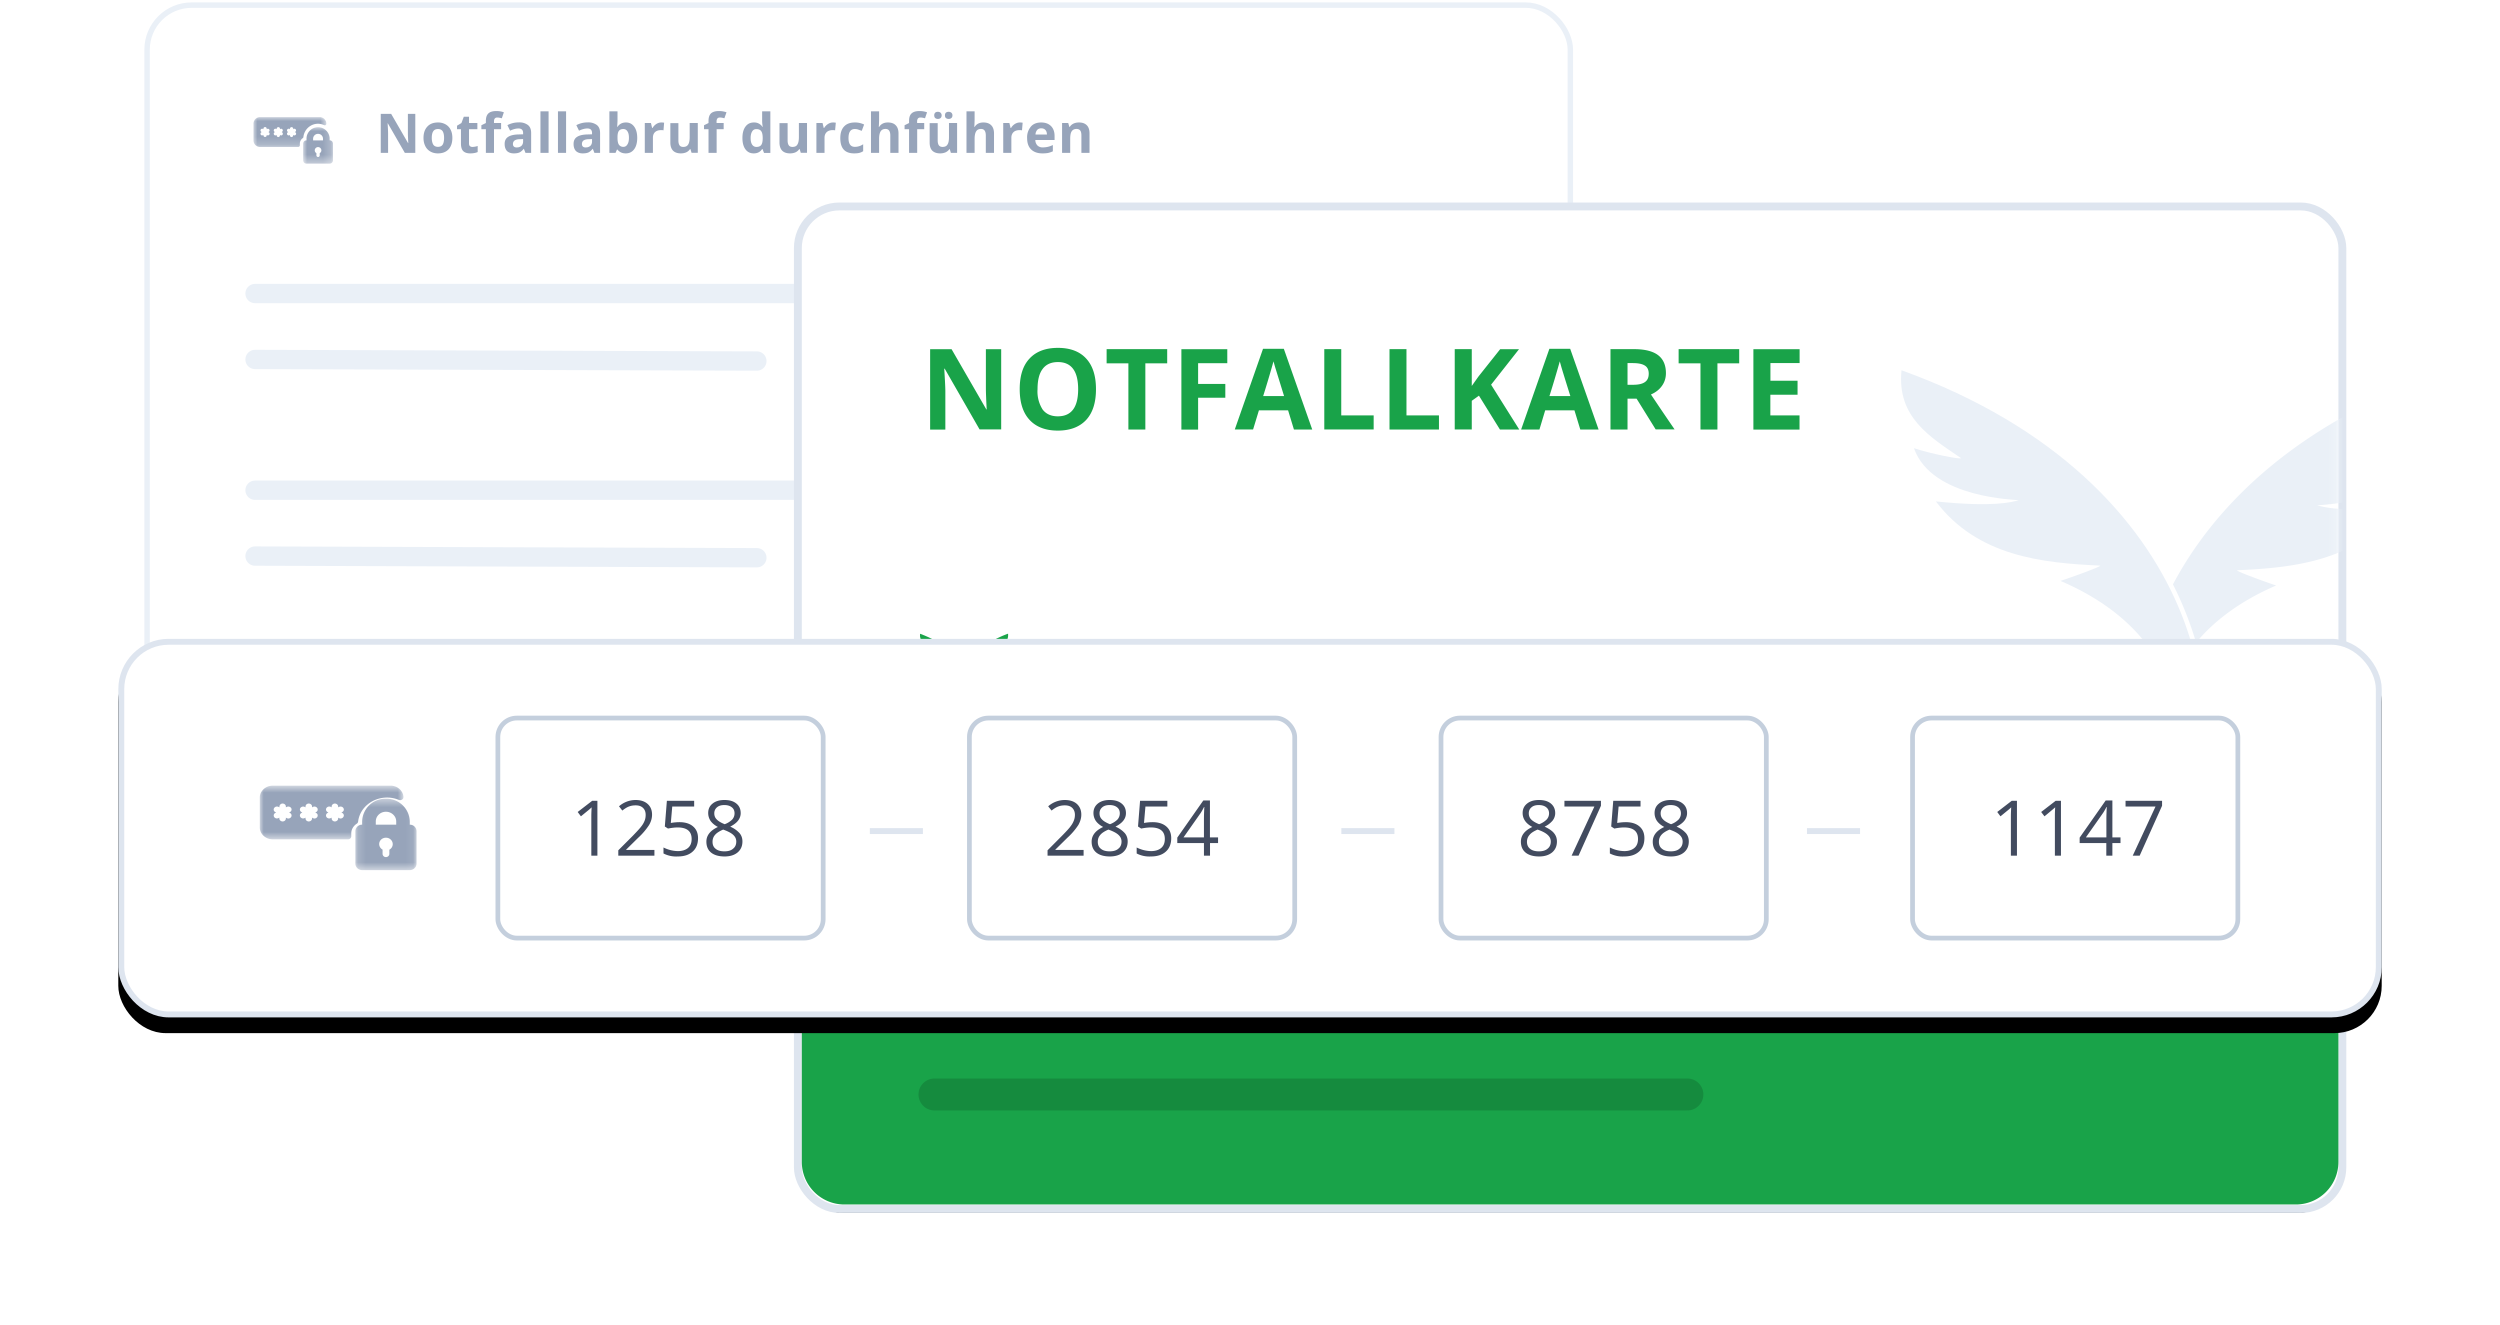 <svg xmlns="http://www.w3.org/2000/svg" xmlns:xlink="http://www.w3.org/1999/xlink" width="317" height="168" viewBox="0 0 317 168">
  <defs>
    <path id="d" d="M0 0h9.24v3.79H0z"/>
    <path id="f" d="M0 0h3.78v4.63H0z"/>
    <path id="m" d="M0 .62h18.22v6.81H0z"/>
    <path id="o" d="M.16.43h7.76v9.05H.16z"/>
    <filter id="b" width="1.03" height="1.05" x="-.01" y="-.01" filterUnits="objectBoundingBox">
      <feMorphology in="SourceAlpha" operator="dilate" radius=".69" result="shadowSpreadOuter1"/>
      <feOffset dy="1" in="shadowSpreadOuter1" result="shadowOffsetOuter1"/>
      <feGaussianBlur in="shadowOffsetOuter1" result="shadowBlurOuter1" stdDeviation=".5"/>
      <feComposite in="shadowBlurOuter1" in2="SourceAlpha" operator="out" result="shadowBlurOuter1"/>
      <feColorMatrix in="shadowBlurOuter1" values="0 0 0 0 0.592 0 0 0 0 0.643 0 0 0 0 0.729 0 0 0 0.097 0"/>
    </filter>
    <filter id="i" width="1.05" height="1.07" x="-.02" y="-.03" filterUnits="objectBoundingBox">
      <feMorphology in="SourceAlpha" operator="dilate" radius="1" result="shadowSpreadOuter1"/>
      <feOffset dy="1" in="shadowSpreadOuter1" result="shadowOffsetOuter1"/>
      <feGaussianBlur in="shadowOffsetOuter1" result="shadowBlurOuter1" stdDeviation="1"/>
      <feComposite in="shadowBlurOuter1" in2="SourceAlpha" operator="out" result="shadowBlurOuter1"/>
      <feColorMatrix in="shadowBlurOuter1" values="0 0 0 0 0.592 0 0 0 0 0.643 0 0 0 0 0.729 0 0 0 0.097 0"/>
    </filter>
    <filter id="k" width="1.16" height="1.98" x="-.08" y="-.45" filterUnits="objectBoundingBox">
      <feOffset dy="2" in="SourceAlpha" result="shadowOffsetOuter1"/>
      <feGaussianBlur in="shadowOffsetOuter1" result="shadowBlurOuter1" stdDeviation="7.5"/>
      <feComposite in="shadowBlurOuter1" in2="SourceAlpha" operator="out" result="shadowBlurOuter1"/>
      <feColorMatrix in="shadowBlurOuter1" values="0 0 0 0 0.404 0 0 0 0 0.459 0 0 0 0 0.553 0 0 0 0.12 0"/>
    </filter>
    <rect id="a" width="179.78" height="116.37" x="0" y="0" rx="5.65"/>
    <rect id="h" width="194.84" height="126.12" x="0" y="0" rx="5.27"/>
    <rect id="l" width="287" height="48" x="0" y="0" rx="6"/>
  </defs>
  <g fill="none" fill-rule="evenodd">
    <g transform="translate(19 1)">
      <mask id="c" fill="#fff">
        <use width="100%" height="100%" xlink:href="#a"/>
      </mask>
      <use width="100%" height="100%" fill="#000" filter="url(#b)" xlink:href="#a"/>
      <rect width="180.47" height="117.07" x="-.35" y="-.35" fill="#fff" stroke="#eaf0f7" stroke-width=".69" rx="5.65"/>
      <g fill="#eaf0f7" mask="url(#c)">
        <path d="M157.8 88.06c1.08-5.39 3.25-20.97-15-28.81 1.47-.5 5.16-1.81 5.18-2-7.64-.33-16.02-1.25-21.4-8.39 7.54.78 9.74.12 10.76-.13-.01-.12-11.3-.14-13.61-6.81 2.05.69 5.99 1.5 6.13 1.3-4.04-2.76-8.37-5.34-7.75-11.48 40.57 14.7 43.4 48.54 35.86 56.4-.07.08-.2.01-.17-.08"/>
        <path d="M156.28 88.77a30.15 30.15 0 01-.37-10.9 20.3 20.3 0 00-2.5-6.84c-1.64 8.06-.23 14.82 2.7 17.83.06.07.19 0 .17-.1m27.88-45.54c4.03-2.76 8.33-5.34 7.71-11.48-18.17 6.61-28.73 17.1-34.16 27.35 1.41 2.8 2.38 5.4 3.04 7.66 2.36-2.82 5.74-5.44 10.54-7.51-1.47-.5-5.15-1.8-5.16-2 7.6-.33 15.94-1.24 21.3-8.38-7.5.78-9.7.11-10.72-.14.02-.11 11.25-.13 13.56-6.8-2.05.69-5.97 1.5-6.1 1.3"/>
      </g>
      <path fill="#19a349" d="M0 91.44h179.62v19.14c0 3.2-2.6 5.8-5.8 5.8H5.8a5.8 5.8 0 01-5.79-5.8V91.44z"/>
      <path fill="#97a4ba" fill-rule="nonzero" d="M30.21 18.38v-2.41c0-.3-.02-.73-.06-1.33h.03l2.15 3.74h1.33v-4.94h-.94v2.43c0 .27.02.7.05 1.27h-.03l-2.14-3.7h-1.32v4.94zm6.31.07c.58 0 1.03-.17 1.36-.52.32-.35.48-.83.48-1.44 0-.4-.07-.75-.22-1.04-.15-.3-.36-.52-.64-.68a1.9 1.9 0 00-.96-.24c-.58 0-1.03.17-1.35.52-.32.34-.49.82-.49 1.44 0 .4.08.74.23 1.04.15.3.36.52.64.68.27.16.6.24.95.24zm.02-.83c-.28 0-.48-.1-.6-.28-.12-.2-.19-.48-.19-.85 0-.38.06-.66.19-.85.12-.18.32-.28.6-.28.27 0 .47.1.59.28.12.2.18.47.18.85 0 .37-.06.66-.18.85-.12.19-.32.28-.6.28zm4.08.83c.38 0 .7-.06.95-.17v-.77a2.2 2.2 0 01-.65.12.49.49 0 01-.33-.1c-.08-.07-.12-.18-.12-.33v-1.82h1.06v-.78h-1.06v-.8h-.66l-.3.8-.56.34v.44h.5v1.82c0 .42.08.73.27.94.19.2.49.31.9.31zm3.02-.07v-3h.9v-.78h-.9v-.23c0-.14.03-.25.1-.34.06-.08.17-.13.32-.13.17 0 .36.04.57.1l.26-.76c-.27-.1-.59-.16-.95-.16-.46 0-.8.1-1.01.3-.21.2-.32.51-.32.95v.27l-.57.28v.5h.57v3zm2.52.07c.29 0 .53-.04.71-.12.19-.09.36-.24.54-.46h.02l.2.51h.72v-2.52c0-.45-.13-.78-.4-1a1.8 1.8 0 00-1.17-.34c-.53 0-1 .12-1.44.35l.34.7c.4-.19.76-.28 1.06-.28.4 0 .59.2.59.57v.17l-.66.02c-.56.02-.98.13-1.26.32s-.42.48-.42.88c0 .39.1.68.3.9.22.2.5.3.87.3zm.38-.75c-.33 0-.5-.15-.5-.44 0-.2.08-.35.22-.45.15-.1.37-.16.67-.16l.4-.02v.31c0 .23-.07.41-.21.55a.8.8 0 01-.58.2zm4.02.68v-5.26h-1.03v5.26zm2.22 0v-5.26h-1.03v5.26zm2.11.07c.3 0 .54-.04.72-.12.19-.09.36-.24.54-.46h.02l.2.51h.72v-2.52c0-.45-.13-.78-.4-1a1.8 1.8 0 00-1.17-.34c-.53 0-1 .12-1.44.35l.34.7c.4-.19.76-.28 1.06-.28.4 0 .59.2.59.57v.17l-.66.02c-.56.02-.98.13-1.26.32s-.42.48-.42.88c0 .39.1.68.3.9.22.2.5.3.86.3zm.4-.75c-.34 0-.5-.15-.5-.44 0-.2.07-.35.21-.45.15-.1.37-.16.67-.16l.4-.02v.31c0 .23-.07.41-.21.55a.8.8 0 01-.58.2zm5.05.75c.45 0 .8-.17 1.06-.51.26-.34.4-.83.4-1.45 0-.61-.13-1.09-.39-1.44-.25-.34-.6-.52-1.04-.52-.48 0-.83.19-1.07.56h-.04l.04-.74v-1.23h-1.03v5.26h.78l.18-.41h.07c.25.32.6.48 1.04.48zm-.29-.83a.66.66 0 01-.57-.27c-.12-.17-.18-.46-.18-.87v-.11c0-.36.06-.62.18-.78.12-.15.3-.23.56-.23.21 0 .39.09.51.28.13.18.2.46.2.83 0 .38-.07.66-.2.85-.12.2-.29.3-.5.3zm3.74.76v-1.92c0-.3.09-.54.27-.71.19-.17.44-.25.77-.25a.9.9 0 01.3.03l.08-.97c-.1-.02-.2-.03-.35-.03-.23 0-.45.07-.65.2s-.35.3-.47.5h-.05l-.15-.63h-.78v3.78zm3.54.07c.26 0 .5-.05.7-.14.2-.1.35-.23.46-.4h.06l.14.47h.79V14.6h-1.03v1.78c0 .45-.07.77-.2.96-.13.2-.33.29-.62.29-.21 0-.37-.07-.46-.2-.1-.14-.15-.35-.15-.62v-2.2H66v2.46c0 .44.11.79.34 1.03.22.23.56.35 1 .35zm4.54-.07v-3h.89v-.78h-.9v-.23a.6.6 0 01.1-.34c.07-.08.17-.13.32-.13.18 0 .37.04.57.1l.27-.76c-.28-.1-.6-.16-.95-.16-.47 0-.8.1-1.02.3-.2.2-.31.51-.31.95v.27l-.57.28v.5h.57v3zm4.7.07c.48 0 .83-.18 1.07-.56h.04l.2.5h.8v-5.27h-1.04v1.21c0 .22.02.47.08.76h-.04a1.23 1.23 0 00-1.09-.56c-.45 0-.8.17-1.06.52s-.39.83-.39 1.45c0 .61.13 1.09.38 1.43.26.35.6.52 1.05.52zm.36-.82a.63.63 0 01-.55-.28c-.13-.19-.2-.46-.2-.84 0-.37.07-.65.2-.85.12-.2.3-.29.53-.29.28 0 .49.09.61.26.13.18.19.47.19.88v.1c-.01.38-.08.64-.2.79-.12.15-.32.23-.58.23zm4.25.82c.26 0 .5-.05.7-.14.2-.1.35-.23.46-.4h.06l.14.47h.79V14.6H82.3v1.78c0 .45-.07.77-.2.96-.12.2-.33.29-.62.29-.21 0-.37-.07-.46-.2-.1-.14-.15-.35-.15-.62v-2.2h-1.03v2.46c0 .44.11.79.34 1.03.22.23.56.35 1 .35zm4.37-.07v-1.92c0-.3.1-.54.28-.71.18-.17.44-.25.76-.25a.9.9 0 01.3.03l.09-.97c-.1-.02-.21-.03-.35-.03-.24 0-.45.07-.65.2s-.36.3-.48.5h-.05l-.15-.63h-.78v3.78zm3.76.07c.26 0 .47-.02.64-.06.17-.04.34-.11.5-.22v-.88a1.83 1.83 0 01-1.06.33c-.53 0-.8-.37-.8-1.11 0-.77.27-1.15.8-1.15.15 0 .29.02.43.07l.45.16.3-.8a2.62 2.62 0 00-1.17-.26c-.6 0-1.06.17-1.37.51-.32.34-.48.83-.48 1.47 0 1.3.58 1.94 1.76 1.94zm3.16-.07v-1.77c0-.44.07-.76.2-.96.13-.2.33-.3.62-.3.4 0 .6.28.6.83v2.2h1.04v-2.46c0-.45-.12-.8-.35-1.03-.22-.24-.56-.36-1-.36-.5 0-.87.19-1.1.56h-.05l.02-.3.02-.6v-1.07h-1.03v5.26zm4.83 0v-3h.89v-.78h-.9v-.23a.6.6 0 01.1-.34.41.41 0 01.32-.13c.18 0 .37.04.58.1l.26-.76c-.28-.1-.6-.16-.95-.16-.46 0-.8.1-1.01.3-.22.2-.32.51-.32.95v.27l-.57.28v.5h.57v3zm2.63-4.3c.14 0 .26-.04.34-.12.09-.08.13-.2.13-.33a.45.45 0 00-.13-.33.48.48 0 00-.34-.12.48.48 0 00-.35.11.47.47 0 00-.12.34c0 .14.04.25.12.33.09.08.2.12.35.12zm1.36 0a.5.5 0 00.35-.12c.09-.08.13-.19.13-.33a.44.44 0 00-.13-.33.5.5 0 00-.35-.12.52.52 0 00-.34.1c-.09.08-.13.2-.13.35 0 .16.04.27.13.34.1.08.2.11.34.11zm-1.07 4.37c.25 0 .48-.05.69-.14.2-.1.36-.23.47-.4h.05l.14.47h.79V14.6h-1.03v1.78c0 .45-.06.77-.2.96-.12.2-.33.29-.62.29-.2 0-.36-.07-.46-.2-.1-.14-.15-.35-.15-.62v-2.2h-1.02v2.46c0 .44.1.79.33 1.03.23.23.56.35 1 .35zm4.36-.07v-1.77c0-.44.07-.76.2-.96.12-.2.33-.3.62-.3.4 0 .6.28.6.83v2.2h1.04v-2.46c0-.45-.12-.8-.35-1.03-.23-.24-.56-.36-1-.36-.5 0-.87.19-1.1.56h-.05l.02-.3.02-.6v-1.07h-1.03v5.26zm4.66 0v-1.92c0-.3.1-.54.28-.71.18-.17.44-.25.77-.25a.9.9 0 01.3.03l.08-.97c-.1-.02-.21-.03-.35-.03-.23 0-.45.07-.65.2s-.36.3-.47.5h-.06l-.15-.63h-.78v3.78zm3.94.07c.29 0 .54-.02.74-.06.21-.05.4-.12.58-.2v-.8a2.83 2.83 0 01-1.28.3.91.91 0 01-.68-.25 1 1 0 01-.26-.69h2.44v-.5c0-.54-.15-.96-.45-1.26-.3-.3-.71-.46-1.25-.46-.55 0-1 .17-1.3.52a2.1 2.1 0 00-.48 1.47c0 .62.17 1.1.51 1.43.34.33.82.5 1.43.5zm.57-2.39h-1.45a.96.96 0 01.22-.59c.12-.13.3-.2.51-.2.22 0 .4.07.52.2.13.14.2.34.2.6zm2.95 2.32v-1.77c0-.45.06-.77.19-.96.13-.2.34-.3.62-.3.22 0 .37.08.47.21.1.14.14.34.14.62v2.2h1.03v-2.46c0-.45-.11-.8-.34-1.03-.23-.24-.56-.36-1-.36-.26 0-.49.05-.69.14-.2.1-.36.23-.47.42h-.06l-.14-.49h-.78v3.78z"/>
      <g transform="translate(13.14 13.85)">
        <mask id="e" fill="#fff">
          <use width="100%" height="100%" xlink:href="#d"/>
        </mask>
        <path fill="#97a4ba" d="M8.19.84c.25 0 .5.06.75.17a.2.2 0 00.3-.2A.84.84 0 008.4 0H.84A.84.84 0 000 .84v2.1c0 .47.38.85.84.85h4.83c.12 0 .21-.1.21-.21v-.21c0-.27.13-.53.35-.69a.2.2 0 00.1-.15c.1-.96.9-1.69 1.86-1.69zM1.94 1.92a.21.21 0 01-.21.37l-.05-.03v.05a.21.21 0 11-.42 0v-.05l-.05.03a.2.2 0 01-.29-.08.21.21 0 01.08-.29l.05-.03L1 1.87a.21.21 0 01.21-.37l.05.03v-.06a.21.21 0 11.42 0v.06l.05-.03a.21.21 0 01.2.37l-.04.02zm1.68 0c.1.06.13.19.08.29a.21.21 0 01-.3.08l-.04-.03v.05c0 .12-.1.22-.21.22a.21.21 0 01-.21-.22v-.05l-.05.03a.2.2 0 01-.29-.08.21.21 0 01.08-.29l.05-.03-.05-.02a.21.21 0 11.21-.37l.05.03v-.06c0-.11.1-.2.21-.2a.2.2 0 01.21.2v.06l.05-.03a.21.21 0 01.2.37l-.04.02zm1.68 0a.21.21 0 01-.21.37l-.05-.03v.05c0 .12-.1.22-.21.22a.21.21 0 01-.21-.22v-.05l-.05.03a.2.2 0 01-.29-.08.21.21 0 01.08-.29l.05-.03-.05-.02a.21.21 0 11.21-.37l.05.03v-.06c0-.11.1-.2.21-.2a.2.2 0 01.21.2v.06l.05-.03a.21.21 0 01.2.37l-.04.02z" mask="url(#e)"/>
      </g>
      <g transform="translate(19.44 15.12)">
        <mask id="g" fill="#fff">
          <use width="100%" height="100%" xlink:href="#f"/>
        </mask>
        <path fill="#97a4ba" d="M3.36 1.68v-.2a1.47 1.47 0 00-2.94 0v.2A.42.42 0 000 2.1v2.1c0 .24.19.43.42.43h2.94c.23 0 .42-.19.42-.42V2.1a.42.42 0 00-.42-.43zM2.1 3.3v.28a.21.21 0 11-.42 0V3.3a.42.42 0 01-.21-.35.42.42 0 11.84 0c0 .15-.09.28-.21.35zm.42-1.62H1.26v-.2a.63.63 0 111.26 0z" mask="url(#g)"/>
      </g>
      <path stroke="#158b3e" stroke-linecap="round" stroke-width="4.34" d="M23.18 103.57h133.57"/>
      <path fill="#c6e8d2" d="M0 89.26h179.62v2.12H0z"/>
    </g>
    <path stroke="#eaf0f7" stroke-linecap="round" stroke-width="2.45" d="M32.34 37.22h83.75m-83.75 8.36l63.63.2M32.34 62.16h83.75m-83.75 8.35l63.63.21"/>
    <g transform="translate(101.67 26.68)">
      <mask id="j" fill="#fff">
        <use width="100%" height="100%" xlink:href="#h"/>
      </mask>
      <use width="100%" height="100%" fill="#000" filter="url(#i)" xlink:href="#h"/>
      <rect width="195.84" height="127.12" x="-.5" y="-.5" fill="#fff" stroke="#dee5ef" rx="5.27"/>
      <g fill="#eaf0f7" mask="url(#j)">
        <path d="M174.22 74.96c1.06-5.23 3.17-20.36-14.62-27.98 1.44-.48 5.04-1.76 5.05-1.94-7.45-.33-15.61-1.21-20.85-8.14 7.34.75 9.49.1 10.49-.14-.02-.11-11.01-.13-13.27-6.61 2 .67 5.84 1.46 5.97 1.26-3.94-2.68-8.15-5.18-7.55-11.14 39.54 14.27 42.3 47.13 34.95 54.77-.07.07-.19.01-.17-.08"/>
        <path d="M173.1 75.7a26.87 26.87 0 01-.38-10.53 18.65 18.65 0 00-2.63-6.61c-1.72 7.78-.24 14.32 2.83 17.23.08.08.2.01.19-.08m26.23-43.61c3.88-2.67 8.03-5.15 7.43-11.08-17.5 6.38-27.67 16.5-32.91 26.4a43.2 43.2 0 012.93 7.38c2.27-2.72 5.53-5.24 10.15-7.24-1.41-.47-4.95-1.75-4.96-1.93 7.32-.32 15.35-1.2 20.5-8.09-7.22.75-9.33.1-10.31-.13.02-.11 10.83-.13 13.05-6.57-1.97.66-5.74 1.45-5.88 1.25"/>
      </g>
      <path fill="#19a349" d="M0 78h194.84v42.65a5.4 5.4 0 01-5.4 5.4H5.4a5.4 5.4 0 01-5.4-5.4V78.01z"/>
      <path fill="#19a349" fill-rule="nonzero" d="M18.2 27.78v-4.92c-.01-.59-.06-1.52-.14-2.79h.06l4.42 7.7h2.74V17.6h-1.94v4.94c0 .56.04 1.46.1 2.7h-.04l-4.41-7.64h-2.72v10.19h1.92zm14.26.14c1.56 0 2.76-.46 3.6-1.36.83-.9 1.24-2.2 1.24-3.89s-.41-2.98-1.24-3.88c-.82-.9-2.02-1.36-3.58-1.36s-2.76.45-3.6 1.35c-.84.89-1.25 2.18-1.25 3.88 0 1.7.41 3 1.25 3.9.83.9 2.03 1.36 3.58 1.36zm0-1.81c-.85 0-1.5-.3-1.93-.87a4.26 4.26 0 01-.64-2.57c0-1.14.21-2 .65-2.57.43-.58 1.08-.87 1.94-.87 1.7 0 2.56 1.15 2.56 3.44 0 2.3-.86 3.44-2.58 3.44zm11.1 1.67v-8.39h2.77v-1.8h-7.68v1.8h2.76v8.39h2.16zm6.69 0v-4.03h3.45V22h-3.45v-2.63h3.7V17.6h-5.82v10.19h2.12zm6.97 0l.74-2.43h3.7l.74 2.43h2.32l-3.6-10.23h-2.64L54.9 27.78zm3.93-4.24H58.5a138.5 138.5 0 001.31-4.4l.19.68zm11.36 4.24v-1.79H68.4v-8.4h-2.15v10.19h6.27zm8.28 0v-1.79h-4.12v-8.4h-2.15v10.19zm4.16 0v-3.64l.91-.65 2.66 4.29h2.45L87.4 22.1l3.54-4.5h-2.39l-2.75 3.46-.85 1.2v-4.67h-2.16v10.19zm8.58 0l.73-2.43h3.71l.74 2.43h2.32l-3.6-10.23h-2.64l-3.58 10.23zm3.93-4.24H94.8a138.5 138.5 0 001.31-4.4l.19.68c.08.28.46 1.53 1.15 3.72zm7.24 4.24v-3.91h1.15l2.42 3.9h2.4a411.3 411.3 0 01-3-4.43c.6-.26 1.07-.63 1.4-1.1.33-.46.5-1 .5-1.6 0-1.02-.34-1.79-1-2.29-.66-.5-1.68-.76-3.06-.76h-2.97v10.19zm.7-5.67h-.7v-2.75h.65c.7 0 1.21.1 1.54.31.33.2.5.55.5 1.03 0 .49-.16.85-.49 1.07-.32.23-.82.34-1.5.34zm10.7 5.67v-8.39h2.76v-1.8h-7.68v1.8h2.77v8.39zm10.41 0v-1.79h-3.7v-2.62h3.45V21.6h-3.44v-2.24h3.7V17.6h-5.86v10.19h5.85z"/>
      <path stroke="#158b3e" stroke-linecap="round" stroke-width="4.05" d="M16.04 90.54h160.41M16.04 101.12H160.8M16.82 112.1h95.47"/>
      <path fill="#c6e8d2" d="M0 75.71h194.67V78H0z"/>
    </g>
    <path fill="#3f3f3f" d="M132.47 86.33l-.77-2.06c-.1-.26-.2-.58-.3-.96-.08.3-.17.61-.3.96l-.78 2.06zm1.07 2.8l-.83-2.11h-2.66l-.81 2.1h-.78l2.62-6.65h.65l2.6 6.66h-.8zm4.41 0h-.77V82.5h3.7v.68h-2.93v2.43h2.75v.68h-2.75zm5.95 0h.78V82.5h-.77zm4.53 0V82.5h.77v5.93h2.93v.7zm6.75 0h.77V82.5h-.77zm5-3.33c0 .9.19 1.58.57 2.05.38.46.94.7 1.67.7s1.29-.24 1.66-.7c.38-.46.57-1.15.57-2.05 0-.89-.2-1.57-.56-2.03-.38-.46-.93-.69-1.66-.69-.74 0-1.3.23-1.68.7-.38.46-.57 1.14-.57 2.02m5.28 0c0 1.07-.27 1.9-.8 2.5-.54.62-1.29.92-2.24.92-.98 0-1.73-.3-2.26-.9a3.7 3.7 0 01-.8-2.53c0-1.08.27-1.91.8-2.5.53-.6 1.29-.9 2.27-.9.95 0 1.7.3 2.23.9.53.61.8 1.45.8 2.51"/>
    <g fill="#19a349">
      <path d="M122.31 89.26c.18-.86.52-3.32-2.37-4.56.23-.08.82-.28.82-.31-1.21-.06-2.54-.2-3.39-1.33 1.2.12 1.54.02 1.7-.02 0-.02-1.78-.02-2.15-1.08.32.11.95.24.97.2-.64-.43-1.33-.84-1.23-1.8 6.43 2.32 6.88 7.67 5.68 8.91l-.03-.01"/>
      <path d="M122.17 89.26c-.07-.36-.17-1-.06-1.7a3.2 3.2 0 00-.38-1.07c-.25 1.25-.04 2.31.41 2.78.01.01.03 0 .03-.01m4.43-7.09c.64-.44 1.32-.85 1.22-1.82-2.89 1.05-4.57 2.7-5.44 4.33.23.44.38.85.49 1.2a4.4 4.4 0 011.68-1.18 6.4 6.4 0 01-.82-.31c1.2-.06 2.53-.2 3.38-1.33-1.19.12-1.54.02-1.7-.02 0-.02 1.79-.02 2.16-1.08-.33.11-.95.24-.97.2"/>
    </g>
    <g transform="translate(15 81)">
      <use width="100%" height="100%" fill="#000" filter="url(#k)" xlink:href="#l"/>
      <rect width="286.25" height="47.25" x=".38" y=".38" fill="#fff" stroke="#dee5ef" stroke-linejoin="square" stroke-width=".75" rx="6"/>
      <rect width="41.25" height="27.9" x="48.13" y="10.05" fill="#fff" stroke="#c4cfdd" stroke-width=".6" rx="2.4"/>
      <path stroke="#dee5ef" stroke-linecap="square" stroke-width=".75" d="M95.67 24.38h5.98m53.81 0h5.98m53.06 0h5.98"/>
      <rect width="41.25" height="27.9" x="107.92" y="10.05" fill="#fff" stroke="#c4cfdd" stroke-width=".6" rx="2.4"/>
      <rect width="41.25" height="27.9" x="167.72" y="10.05" fill="#fff" stroke="#c4cfdd" stroke-width=".6" rx="2.4"/>
      <rect width="41.25" height="27.9" x="227.51" y="10.05" fill="#fff" stroke="#c4cfdd" stroke-width=".6" rx="2.4"/>
      <path fill="#424b5f" fill-rule="nonzero" d="M60.75 27.5v-6.96h-.66l-1.84 1.42.41.55.83-.68.15-.12a8 8 0 00.38-.34c-.02.37-.04.76-.04 1.17v4.96zm7.23 0v-.73H64.4v-.04l1.52-1.5a8.31 8.31 0 001.39-1.63c.25-.43.37-.87.37-1.3 0-.57-.18-1.02-.56-1.36-.37-.33-.88-.5-1.53-.5a3.2 3.2 0 00-2.1.8l.42.54c.32-.25.6-.43.86-.52.26-.1.54-.14.83-.14.4 0 .7.1.93.32.23.22.34.51.34.89 0 .26-.04.5-.13.73-.09.23-.22.47-.4.7-.18.25-.55.65-1.1 1.22l-1.84 1.84v.68zm2.95.1c.8 0 1.44-.2 1.9-.62.45-.4.68-.97.68-1.7 0-.63-.2-1.12-.63-1.49-.42-.36-1-.54-1.73-.54-.36 0-.72.04-1.09.1l.18-2.08h2.78v-.73h-3.46l-.26 3.26.4.26c.51-.1.92-.14 1.22-.14 1.19 0 1.78.49 1.78 1.46 0 .5-.15.88-.46 1.14-.31.26-.74.4-1.3.4a4.2 4.2 0 01-1.81-.46v.76a3.5 3.5 0 001.8.38zm5.95 0c.7 0 1.26-.18 1.66-.52.4-.35.6-.8.6-1.38 0-.4-.11-.74-.35-1.04a3.3 3.3 0 00-1.2-.84c.46-.24.8-.5 1.01-.78.21-.28.32-.6.32-.93 0-.52-.18-.93-.56-1.23-.37-.3-.87-.44-1.5-.44s-1.13.15-1.5.45c-.38.3-.56.7-.56 1.2 0 .36.1.68.28.97.2.29.5.56.95.8-.97.45-1.46 1.07-1.46 1.86 0 .6.2 1.06.6 1.39.4.32.97.49 1.71.49zm.01-4.09c-.5-.2-.85-.42-1.03-.63-.2-.2-.29-.46-.29-.75 0-.32.12-.57.34-.76.23-.2.54-.29.94-.29.4 0 .72.1.95.29.23.18.34.44.34.76 0 .3-.1.55-.28.77a2.6 2.6 0 01-.97.61zm-.03 3.44c-.47 0-.85-.1-1.11-.32-.27-.2-.4-.5-.4-.89 0-.34.1-.63.32-.88.21-.25.56-.47 1.03-.67.61.22 1.05.45 1.3.7.24.23.36.5.36.82 0 .38-.13.69-.4.9-.25.23-.62.34-1.1.34zm45.54.55v-.73h-3.58v-.04l1.52-1.5a8.31 8.31 0 001.4-1.63c.24-.43.37-.87.37-1.3 0-.57-.19-1.02-.56-1.36-.37-.33-.88-.5-1.54-.5a3.2 3.2 0 00-2.1.8l.43.54c.31-.25.6-.43.86-.52.26-.1.53-.14.82-.14.4 0 .71.1.94.32.22.22.34.51.34.89 0 .26-.05.5-.14.73-.09.23-.22.47-.4.7-.17.25-.54.65-1.1 1.22l-1.83 1.84v.68zm3.33.1c.7 0 1.26-.18 1.66-.52.4-.35.6-.8.6-1.38 0-.4-.11-.74-.35-1.04a3.3 3.3 0 00-1.2-.84c.46-.24.8-.5 1.01-.78.22-.28.32-.6.32-.93 0-.52-.18-.93-.56-1.23-.37-.3-.87-.44-1.5-.44s-1.13.15-1.5.45c-.37.3-.56.7-.56 1.2 0 .36.1.68.28.97.2.29.5.56.95.8-.97.45-1.46 1.07-1.46 1.86 0 .6.2 1.06.6 1.39.4.32.97.49 1.71.49zm.01-4.09c-.5-.2-.85-.42-1.03-.63-.2-.2-.29-.46-.29-.75 0-.32.12-.57.34-.76.23-.2.54-.29.94-.29.4 0 .72.1.95.29.23.18.34.44.34.76 0 .3-.1.55-.28.77a2.6 2.6 0 01-.97.61zm-.03 3.44c-.47 0-.85-.1-1.11-.32-.27-.2-.4-.5-.4-.89 0-.34.1-.63.32-.88.21-.25.56-.47 1.03-.67.61.22 1.05.45 1.3.7.24.23.36.5.36.82 0 .38-.13.69-.4.9-.25.23-.62.34-1.1.34zm5.22.65c.8 0 1.44-.2 1.9-.62.45-.4.68-.97.68-1.7 0-.63-.2-1.12-.63-1.49-.42-.36-1-.54-1.73-.54-.36 0-.72.04-1.09.1l.18-2.08h2.78v-.73h-3.46l-.26 3.26.4.26c.51-.1.92-.14 1.22-.14 1.19 0 1.78.49 1.78 1.46 0 .5-.15.88-.46 1.14-.31.26-.74.4-1.3.4a4.2 4.2 0 01-1.81-.46v.76a3.5 3.5 0 001.8.38zm7.5-.1v-1.6h1.02v-.72h-1.03V20.5h-.84l-3.3 4.71v.69h3.38v1.6h.76zm-.77-2.32h-2.59l2.18-3.1c.13-.2.27-.45.42-.75h.04a28 28 0 00-.05 1.54zm42.5 2.42c.7 0 1.25-.18 1.66-.52.4-.35.6-.8.6-1.38 0-.4-.12-.74-.36-1.04-.23-.3-.64-.58-1.2-.84a3 3 0 001.02-.78c.21-.28.32-.6.32-.93 0-.52-.19-.93-.56-1.23-.37-.3-.87-.44-1.5-.44s-1.13.15-1.5.45c-.38.3-.57.7-.57 1.2 0 .36.1.68.29.97.19.29.5.56.94.8-.97.45-1.45 1.07-1.45 1.86 0 .6.2 1.06.6 1.39.4.32.97.49 1.7.49zm0-4.09c-.5-.2-.84-.42-1.03-.63-.19-.2-.28-.46-.28-.75 0-.32.11-.57.34-.76.22-.2.53-.29.93-.29s.72.1.95.29c.23.18.35.44.35.76 0 .3-.1.55-.29.77a2.6 2.6 0 01-.96.61zm-.02 3.44c-.48 0-.85-.1-1.12-.32-.26-.2-.4-.5-.4-.89 0-.34.11-.63.33-.88.2-.25.55-.47 1.02-.67.62.22 1.05.45 1.3.7.25.23.37.5.37.82 0 .38-.13.69-.4.9-.26.23-.63.34-1.1.34zm5.02.55l2.84-6.33v-.63h-4.63v.73h3.8l-2.89 6.23zm5.77.1c.8 0 1.44-.2 1.9-.62.45-.4.68-.97.68-1.7 0-.63-.2-1.12-.63-1.49-.42-.36-1-.54-1.73-.54-.36 0-.72.04-1.09.1l.18-2.08h2.78v-.73h-3.46l-.26 3.26.4.26c.51-.1.92-.14 1.22-.14 1.19 0 1.78.49 1.78 1.46 0 .5-.15.88-.46 1.14-.31.26-.74.4-1.3.4a4.2 4.2 0 01-1.81-.46v.76a3.5 3.5 0 001.8.38zm5.95 0c.7 0 1.26-.18 1.66-.52.4-.35.6-.8.6-1.38 0-.4-.11-.74-.35-1.04a3.3 3.3 0 00-1.2-.84c.46-.24.8-.5 1.01-.78.21-.28.32-.6.32-.93 0-.52-.18-.93-.56-1.23-.37-.3-.87-.44-1.5-.44s-1.13.15-1.5.45c-.38.3-.56.7-.56 1.2 0 .36.1.68.28.97.2.29.5.56.95.8-.97.45-1.46 1.07-1.46 1.86 0 .6.2 1.06.6 1.39.4.32.97.49 1.71.49zm.01-4.09c-.5-.2-.85-.42-1.03-.63-.2-.2-.29-.46-.29-.75 0-.32.12-.57.34-.76.23-.2.54-.29.94-.29.4 0 .72.1.95.29.23.18.34.44.34.76 0 .3-.1.55-.28.77a2.6 2.6 0 01-.97.61zm-.03 3.44c-.47 0-.85-.1-1.11-.32-.27-.2-.4-.5-.4-.89 0-.34.1-.63.32-.88.21-.25.56-.47 1.03-.67.61.22 1.05.45 1.3.7.24.23.36.5.36.82 0 .38-.13.69-.4.9-.25.23-.62.34-1.1.34zm43.89.55v-6.96h-.66l-1.84 1.42.41.55.83-.68.15-.12a8 8 0 00.38-.34c-.02.37-.04.76-.04 1.17v4.96zm5.58 0v-6.96h-.67l-1.84 1.42.42.55a72.94 72.94 0 001.36-1.14c-.03.37-.04.76-.04 1.17v4.96zm6.52 0v-1.6h1.03v-.72h-1.03V20.5H252l-3.3 4.71v.69h3.38v1.6h.76zm-.76-2.32h-2.6l2.18-3.1c.13-.2.28-.45.43-.75h.04a28 28 0 00-.05 1.54zm4.22 2.32l2.84-6.33v-.63h-4.63v.73h3.8l-2.89 6.23z"/>
      <g transform="translate(17.94 18)">
        <mask id="n" fill="#fff">
          <use width="100%" height="100%" xlink:href="#m"/>
        </mask>
        <path fill="#97a4ba" d="M16.15 2.13c.5 0 1 .1 1.49.3.13.05.28.04.4-.04.12-.07.18-.2.18-.33-.04-.8-.77-1.44-1.65-1.44H1.66C.74.62 0 1.3 0 2.13v3.79c0 .83.74 1.51 1.66 1.51h9.52c.23 0 .42-.17.42-.38v-.38c0-.48.26-.94.7-1.23.1-.06.15-.16.17-.26.2-1.74 1.79-3.05 3.68-3.05zM3.82 4.08c.2.1.27.33.16.51a.43.43 0 01-.36.2.45.45 0 01-.21-.06l-.1-.05v.1c0 .21-.18.38-.41.38-.23 0-.42-.17-.42-.38v-.1l-.1.05a.45.45 0 01-.2.05.42.42 0 01-.36-.19.36.36 0 01.15-.51l.1-.06-.1-.05a.35.35 0 01-.15-.51.44.44 0 01.57-.14l.1.05v-.1a.4.4 0 01.4-.38c.24 0 .42.17.42.38v.1l.1-.05c.2-.1.45-.04.57.14.11.18.04.41-.16.51l-.1.05zm3.32 0c.2.1.26.33.15.51a.43.43 0 01-.36.2.45.45 0 01-.2-.06l-.1-.05v.1c0 .21-.19.38-.42.38-.23 0-.41-.17-.41-.38v-.1l-.1.05a.45.45 0 01-.2.05.42.42 0 01-.36-.19.36.36 0 01.15-.51l.1-.06-.1-.05a.36.36 0 01-.15-.51.44.44 0 01.56-.14l.1.05v-.1c0-.21.18-.38.41-.38.23 0 .42.17.42.38v.1l.1-.05c.19-.1.44-.04.56.14.11.18.05.41-.15.51l-.1.05zm3.31 0c.2.1.27.33.15.51a.43.43 0 01-.36.2.45.45 0 01-.2-.06l-.1-.05v.1c0 .21-.19.38-.42.38-.22 0-.41-.17-.41-.38v-.1l-.1.05a.45.45 0 01-.2.05.42.42 0 01-.36-.19.36.36 0 01.15-.51l.1-.06-.1-.05a.36.36 0 01-.15-.51.44.44 0 01.57-.14l.09.05v-.1c0-.21.19-.38.41-.38.23 0 .42.17.42.38v.1l.1-.05c.2-.1.45-.04.56.14.12.18.05.41-.15.51l-.1.05z" mask="url(#n)"/>
      </g>
      <g transform="translate(29.9 19.85)">
        <mask id="p" fill="#fff">
          <use width="100%" height="100%" xlink:href="#o"/>
        </mask>
        <path fill="#97a4ba" d="M7.06 3.72v-.41A2.95 2.95 0 004.04.43a2.95 2.95 0 00-3.02 2.88v.41a.84.84 0 00-.86.82v4.12c0 .45.39.82.86.82h6.04c.47 0 .86-.37.86-.82V4.54a.84.84 0 00-.86-.82zM4.47 6.88v.54c0 .23-.2.41-.43.41a.42.42 0 01-.43-.4v-.55a.8.8 0 01-.43-.7c0-.45.38-.81.86-.81.47 0 .86.36.86.82a.8.8 0 01-.43.7zm.86-3.16H2.75v-.41c0-.68.57-1.23 1.29-1.23.71 0 1.3.55 1.3 1.23v.41z" mask="url(#p)"/>
      </g>
    </g>
  </g>
</svg>
